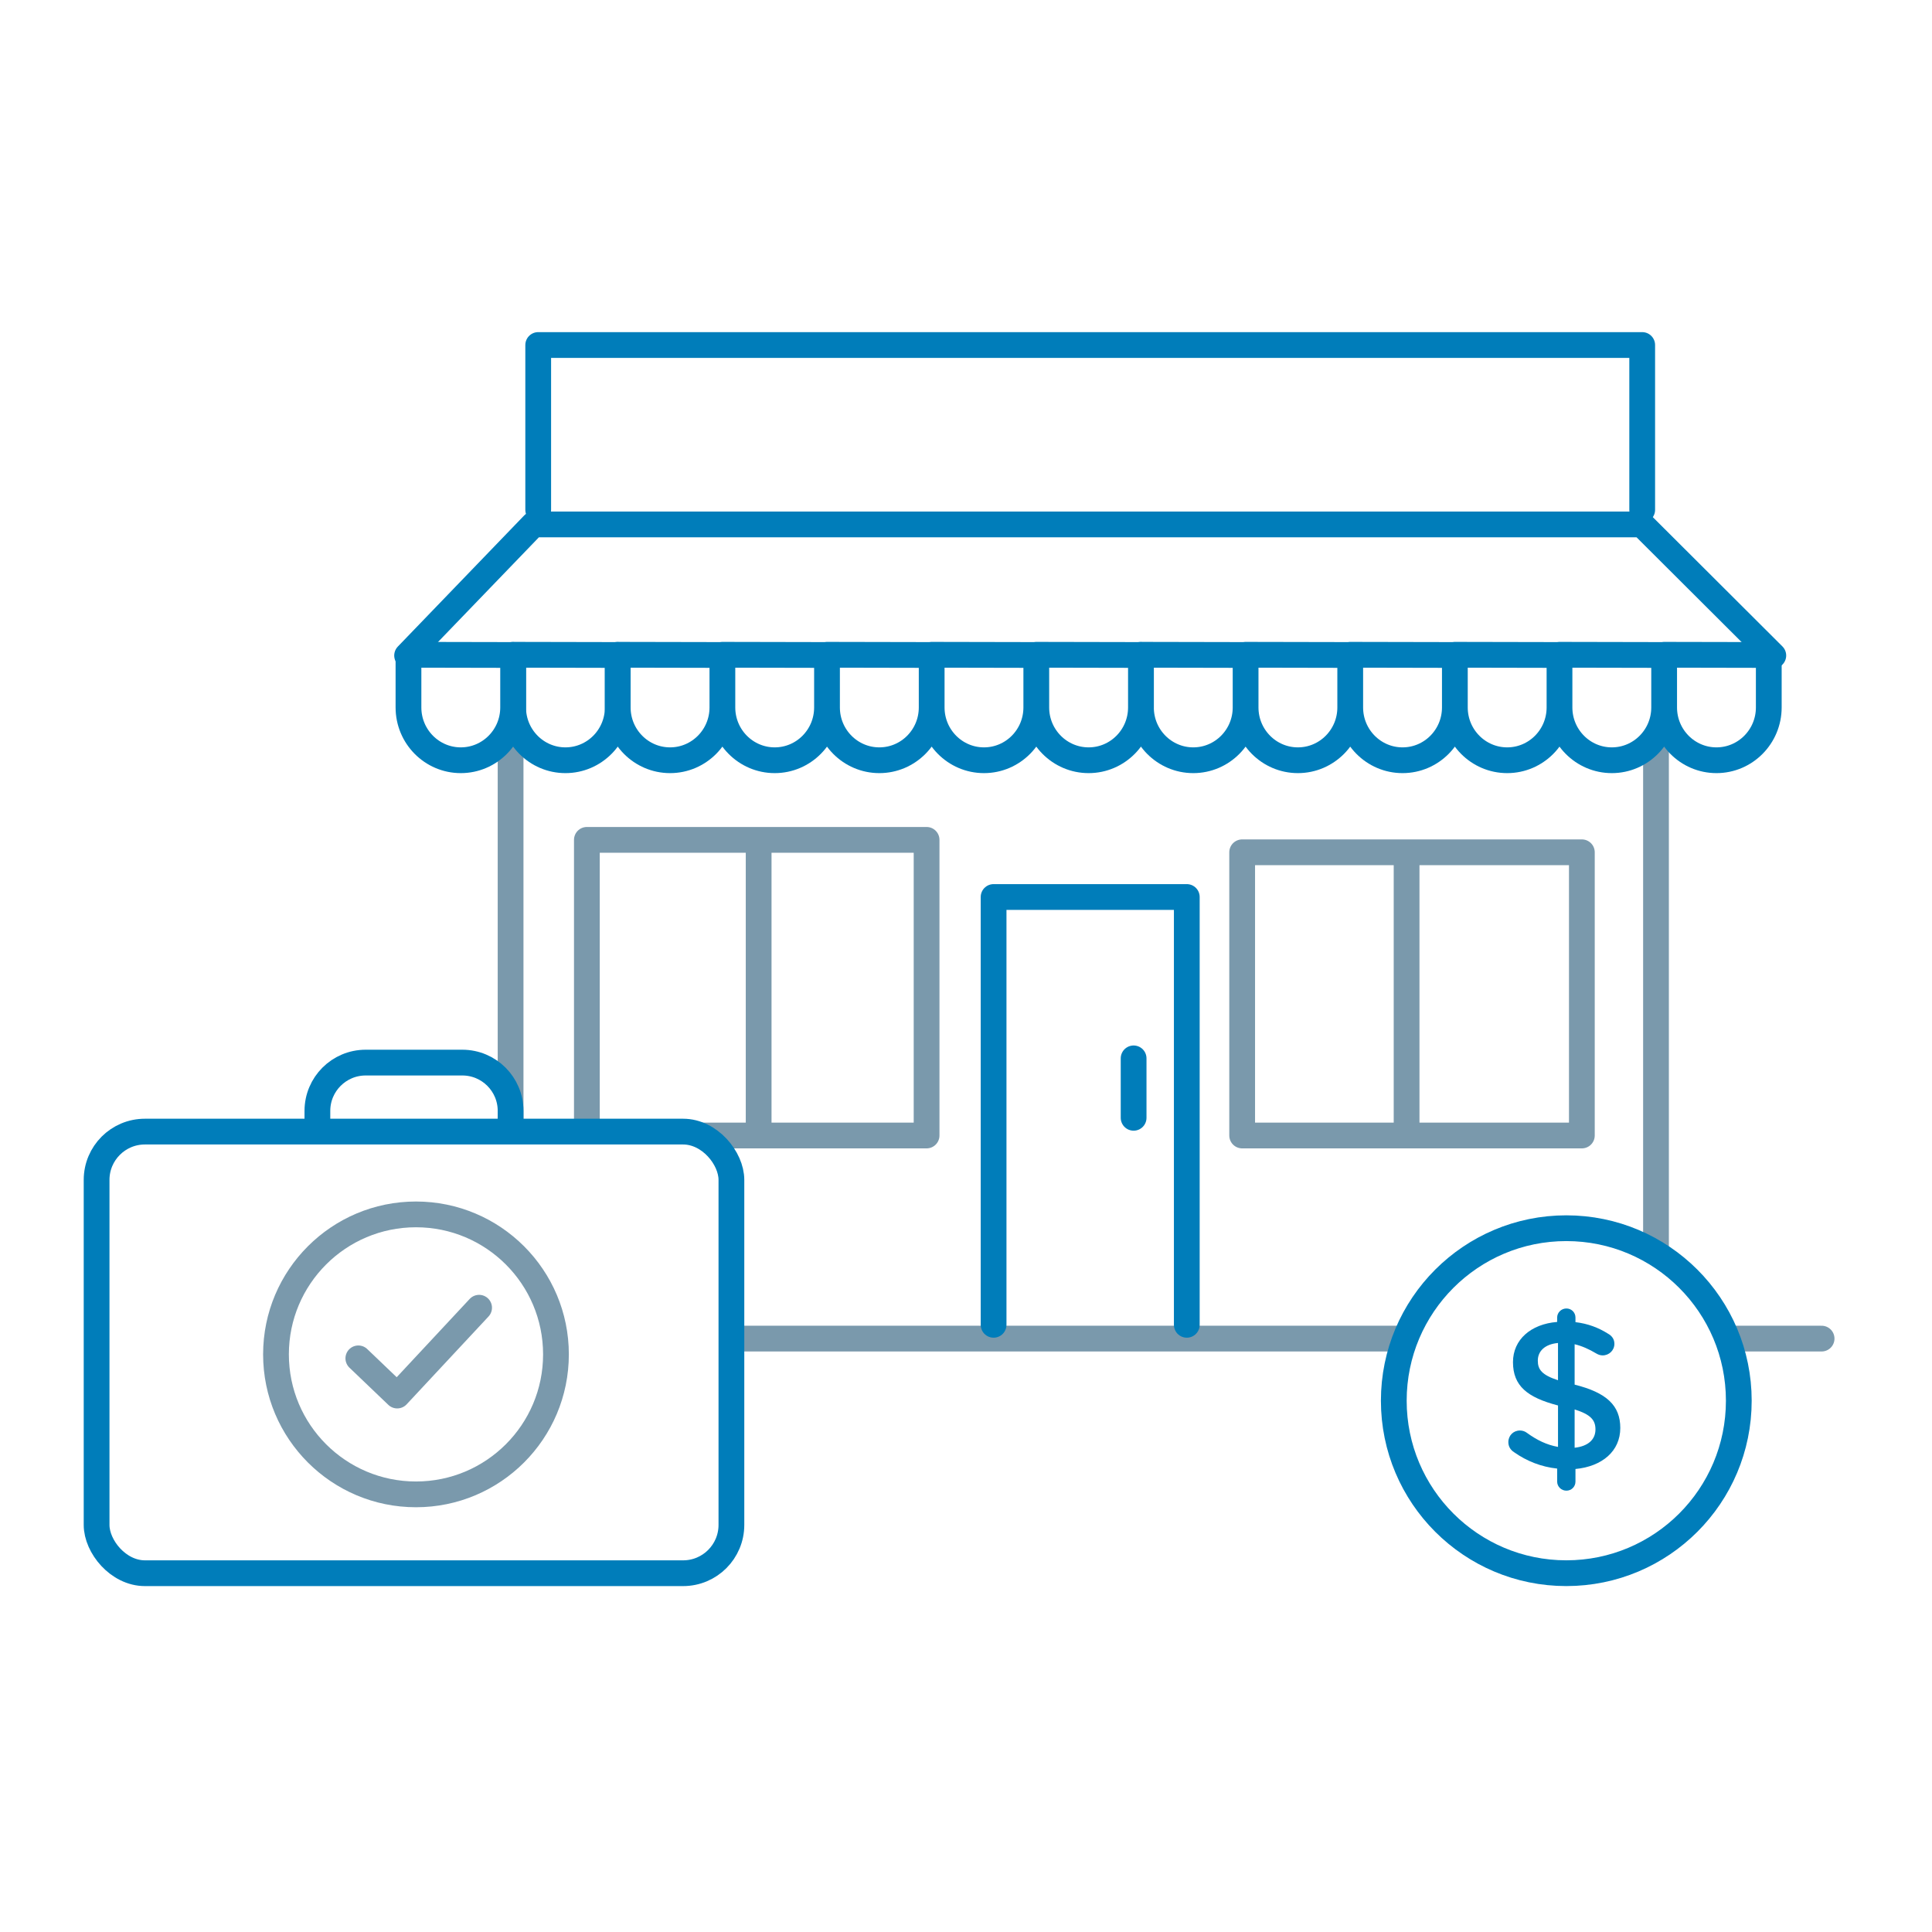 <svg width="120" height="120" viewBox="0 0 120 120" fill="none" xmlns="http://www.w3.org/2000/svg">
<rect width="120" height="120" fill="white"/>
<path d="M47.121 52.165V70.338M31.714 82.286V45.429M102.857 45.429V82.286M87.366 52.937V70.338M57.552 52.165V70.528H36.452V52.165H57.552ZM98.252 52.937V70.528H77.153V52.937H98.252Z" stroke="#7A99AC" stroke-width="1.6" stroke-linecap="round" stroke-linejoin="round"/>
<path d="M70.411 65.737V69.429M102 31.667V28.788V21.429H77.465H33.429V31.667" stroke="#007DBA" stroke-width="1.6" stroke-linecap="round" stroke-linejoin="round"/>
<path fill-rule="evenodd" clip-rule="evenodd" d="M101.979 32.572L110.143 40.715H25.286L33.133 32.572H101.979Z" stroke="#007DBA" stroke-width="1.6" stroke-linecap="round" stroke-linejoin="round"/>
<path d="M22.286 83.143H113.143" stroke="#7A99AC" stroke-width="1.6" stroke-linecap="round" stroke-linejoin="round"/>
<path fill-rule="evenodd" clip-rule="evenodd" d="M70.867 40.669V43.94C70.867 45.751 72.321 47.22 74.116 47.22C75.911 47.22 77.366 45.751 77.366 43.94V40.682L70.866 40.669H70.867ZM77.366 40.669V43.94C77.366 45.751 78.821 47.22 80.615 47.22C82.41 47.22 83.865 45.751 83.865 43.94V40.682L77.366 40.669ZM83.865 40.669V43.94C83.865 45.751 85.32 47.22 87.115 47.22C88.909 47.22 90.364 45.751 90.364 43.94V40.682L83.865 40.669ZM90.364 40.669V43.94C90.364 45.751 91.82 47.22 93.614 47.22C95.409 47.22 96.863 45.751 96.863 43.94V40.682L90.364 40.669ZM96.863 40.669V43.94C96.863 45.751 98.318 47.22 100.113 47.22C101.908 47.22 103.363 45.751 103.363 43.94V40.682L96.863 40.669ZM103.363 40.669V43.94C103.363 45.751 104.818 47.22 106.612 47.22C108.407 47.22 109.862 45.751 109.862 43.94V40.682L103.363 40.669ZM31.871 40.669V43.94C31.871 45.751 33.326 47.22 35.12 47.22C36.915 47.22 38.37 45.751 38.37 43.94V40.682L31.871 40.669Z" fill="white" stroke="#007DBA" stroke-width="1.6" stroke-linejoin="round"/>
<path fill-rule="evenodd" clip-rule="evenodd" d="M25.371 40.669V43.94C25.371 45.751 26.826 47.22 28.62 47.22C30.416 47.22 31.871 45.751 31.871 43.94V40.682L25.371 40.669ZM38.369 40.669V43.94C38.369 45.751 39.825 47.22 41.619 47.22C43.414 47.22 44.869 45.751 44.869 43.94V40.682L38.369 40.669ZM44.869 40.669V43.94C44.869 45.751 46.324 47.22 48.119 47.22C49.913 47.22 51.367 45.751 51.367 43.94V40.682L44.87 40.669H44.869ZM51.367 40.669V43.94C51.367 45.751 52.823 47.22 54.617 47.22C56.413 47.22 57.868 45.751 57.868 43.94V40.682L51.367 40.669ZM57.868 40.669V43.94C57.868 45.751 59.322 47.22 61.117 47.22C62.911 47.22 64.366 45.751 64.366 43.94V40.682L57.868 40.669ZM64.366 40.669V43.94C64.366 45.751 65.822 47.22 67.617 47.22C69.411 47.22 70.866 45.751 70.866 43.94V40.682L64.366 40.669Z" fill="white" stroke="#007DBA" stroke-width="1.6" stroke-linejoin="round"/>
<rect x="6" y="70.286" width="39.429" height="27.429" rx="3" fill="white" stroke="#007DBA" stroke-width="1.6"/>
<path d="M19.714 70.286V69C19.714 67.343 21.057 66 22.714 66H28.714C30.371 66 31.714 67.343 31.714 69V70.286" stroke="#007DBA" stroke-width="1.6"/>
<ellipse cx="25.837" cy="84.123" rx="8.695" ry="8.695" stroke="#7A99AC" stroke-width="1.6"/>
<path d="M22.257 84.37L24.672 86.68L29.758 81.225" stroke="#7A99AC" stroke-width="1.6" stroke-linecap="round" stroke-linejoin="round"/>
<path d="M73.714 82.286V55.714H61.714V82.286" stroke="#007DBA" stroke-width="1.6" stroke-linecap="round" stroke-linejoin="round"/>
<path d="M108 87C108 92.917 103.203 97.714 97.286 97.714C91.368 97.714 86.571 92.917 86.571 87C86.571 81.083 91.368 76.286 97.286 76.286C103.203 76.286 108 81.083 108 87Z" fill="white" stroke="#007DBA" stroke-width="1.6"/>
<path fill-rule="evenodd" clip-rule="evenodd" d="M96.718 81.833C96.718 81.52 96.98 81.272 97.293 81.272C97.607 81.272 97.855 81.52 97.855 81.833V82.121C98.626 82.212 99.28 82.461 99.881 82.84C100.09 82.957 100.273 83.153 100.273 83.467C100.273 83.872 99.946 84.186 99.541 84.186C99.41 84.186 99.28 84.146 99.149 84.068C98.692 83.794 98.247 83.598 97.803 83.493V86.002C99.789 86.499 100.639 87.296 100.639 88.694C100.639 90.132 99.515 91.085 97.855 91.242V92.026C97.855 92.34 97.607 92.588 97.293 92.588C96.98 92.588 96.718 92.34 96.718 92.026V91.216C95.738 91.112 94.837 90.759 94.039 90.197C93.817 90.053 93.686 89.844 93.686 89.57C93.686 89.165 94 88.851 94.405 88.851C94.562 88.851 94.719 88.903 94.837 88.995C95.451 89.439 96.052 89.74 96.771 89.87V87.296C94.863 86.799 93.974 86.081 93.974 84.604C93.974 83.206 95.085 82.239 96.718 82.108V81.833ZM99.097 88.786C99.097 88.211 98.81 87.858 97.803 87.544V89.922C98.64 89.831 99.097 89.413 99.097 88.786ZM96.77 85.728C95.764 85.401 95.516 85.061 95.516 84.512C95.516 83.937 95.934 83.493 96.77 83.415V85.728Z" fill="#007DBA"/>
</svg>
